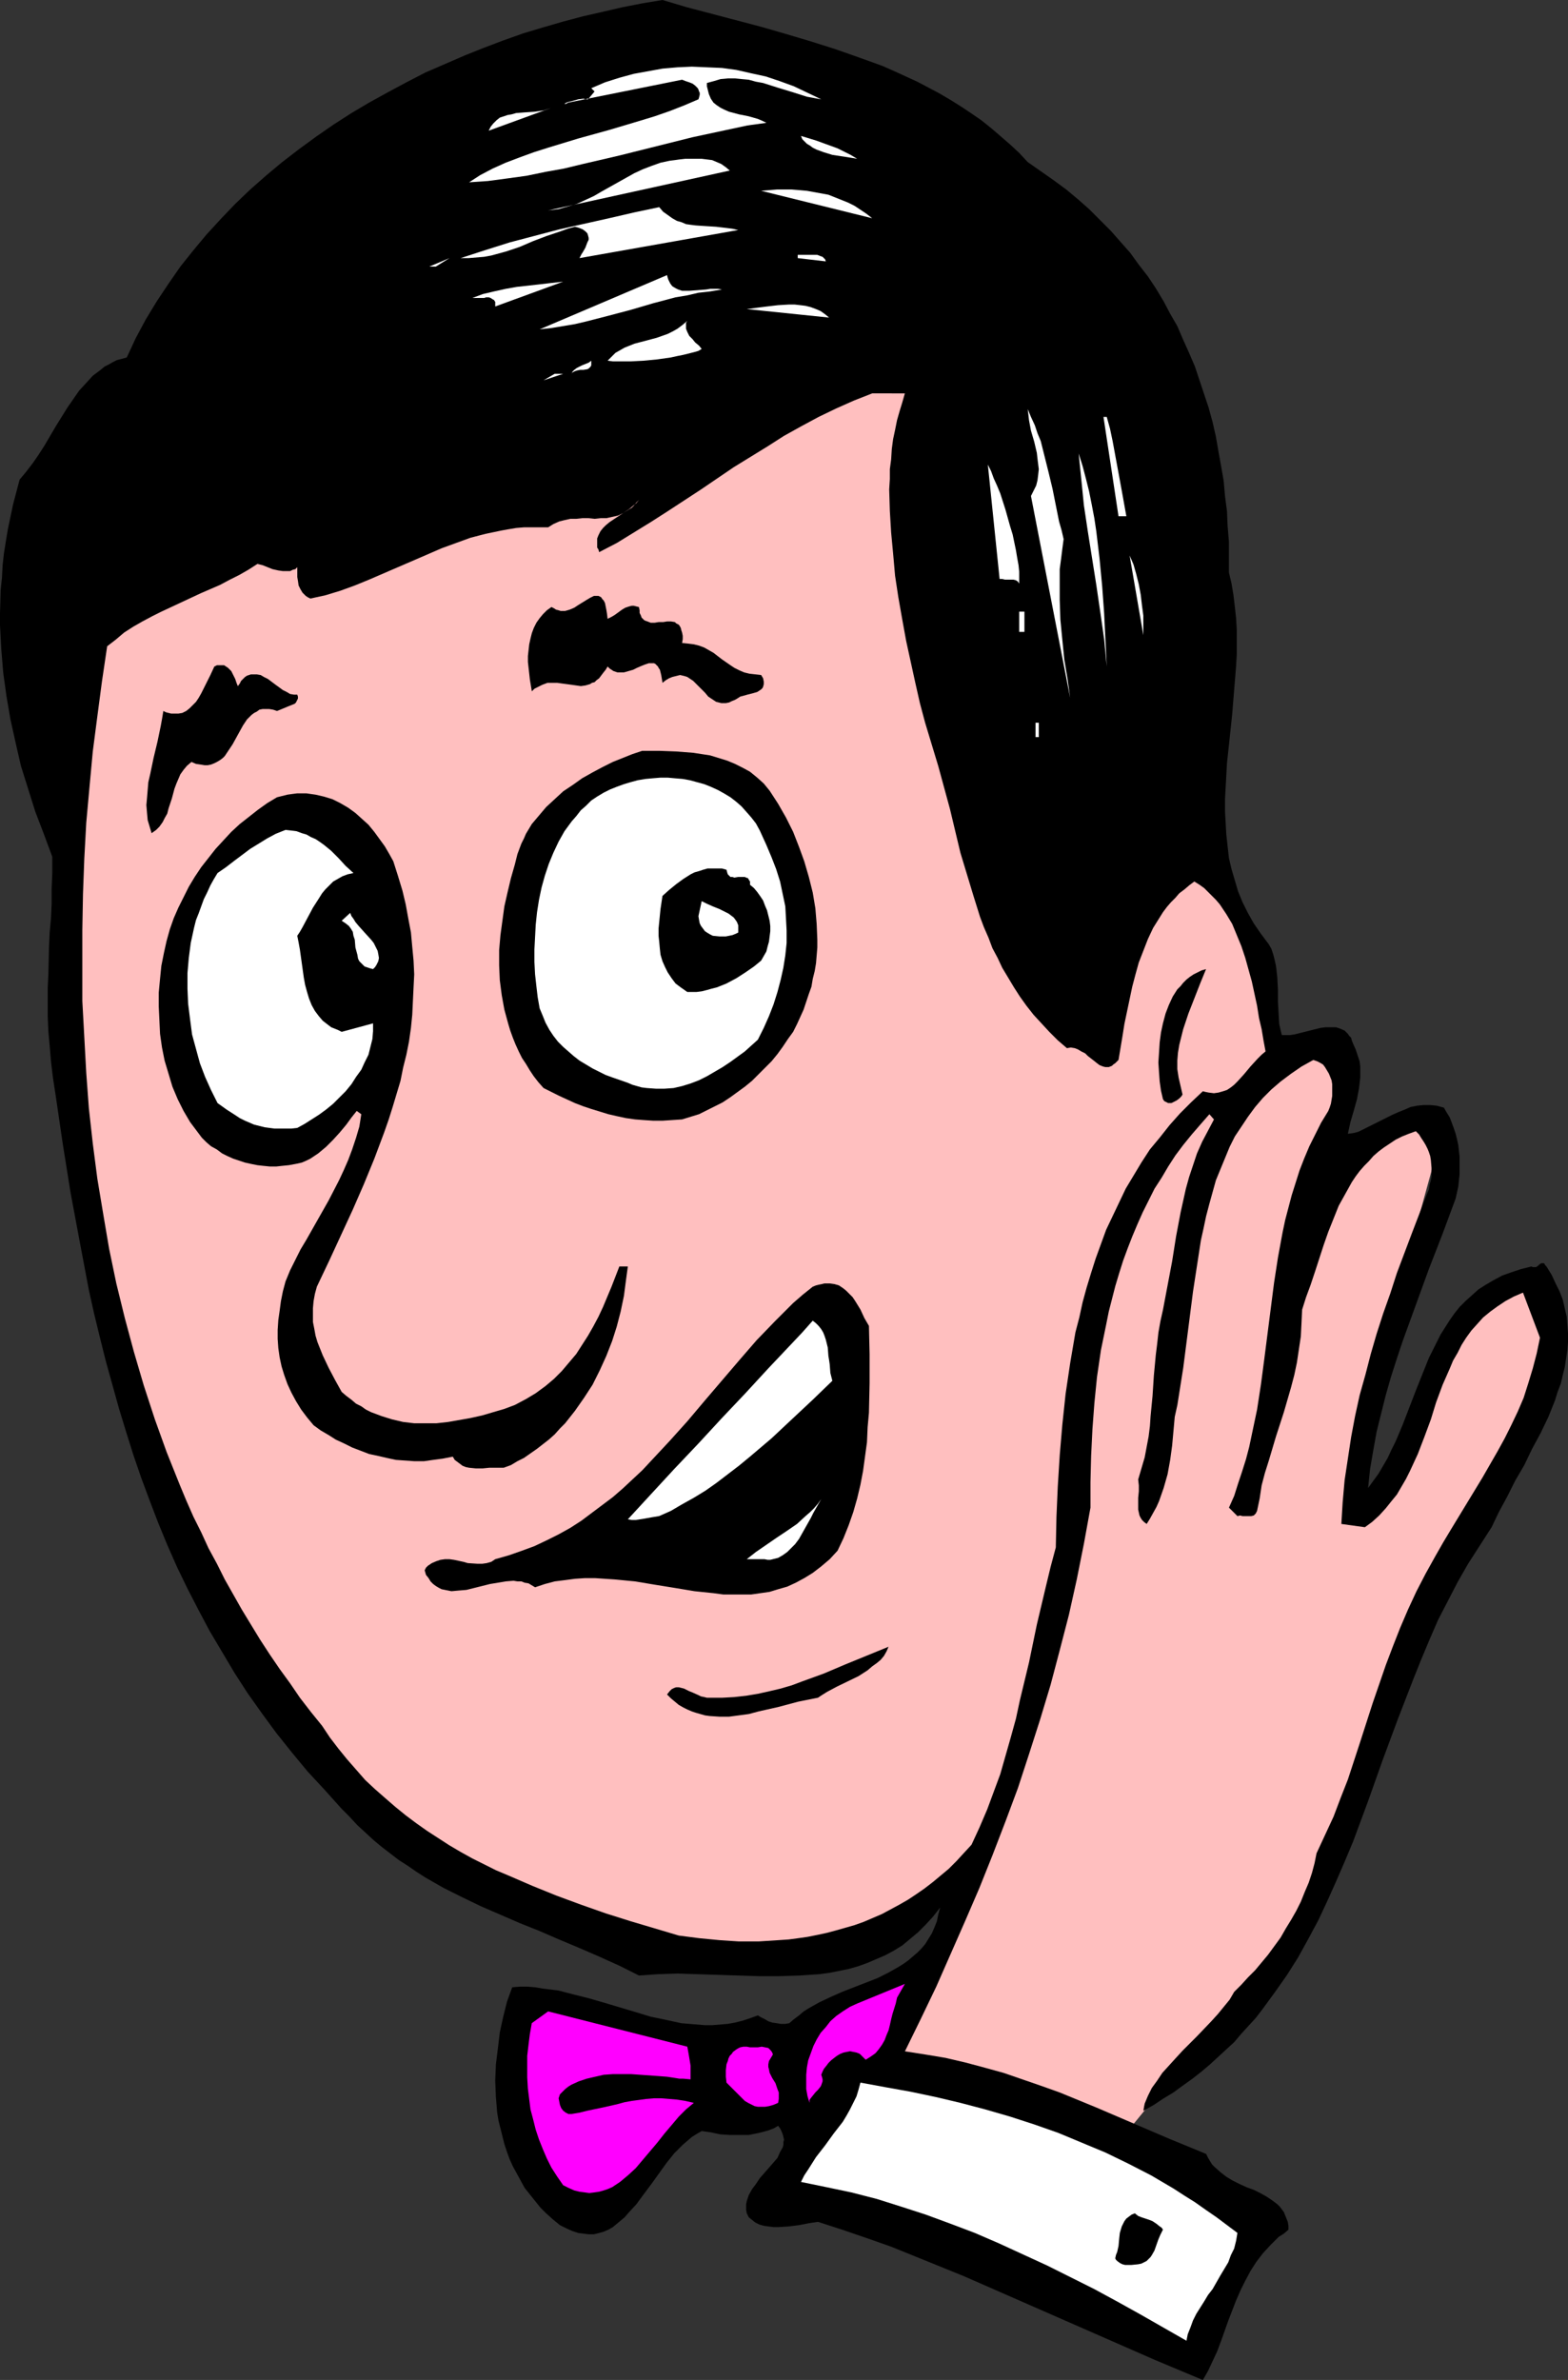 <?xml version="1.0" encoding="UTF-8" standalone="no"?>
<svg
   version="1.0"
   width="102.606mm"
   height="155.711mm"
   id="svg45"
   sodipodi:docname="Bow Tie 08.wmf"
   xmlns:inkscape="http://www.inkscape.org/namespaces/inkscape"
   xmlns:sodipodi="http://sodipodi.sourceforge.net/DTD/sodipodi-0.dtd"
   xmlns="http://www.w3.org/2000/svg"
   xmlns:svg="http://www.w3.org/2000/svg">
  <rect width="100%" height="100%" fill="#333333" stroke="none"/>
  <sodipodi:namedview
     id="namedview45"
     pagecolor="#ffffff"
     bordercolor="#000000"
     borderopacity="0.25"
     inkscape:showpageshadow="2"
     inkscape:pageopacity="0.0"
     inkscape:pagecheckerboard="0"
     inkscape:deskcolor="#d1d1d1"
     inkscape:document-units="mm" />
  <defs
     id="defs1">
    <pattern
       id="WMFhbasepattern"
       patternUnits="userSpaceOnUse"
       width="6"
       height="6"
       x="0"
       y="0" />
  </defs>
  <path
     style="fill:#ffbfbf;fill-opacity:1;fill-rule:evenodd;stroke:none"
     d="m 220.562,508.85 28.6,-66.091 19.067,-64.798 2.101,-39.428 9.533,-38.943 19.713,-25.855 23.268,-13.574 8.726,4.686 -4.686,23.269 16.32,-10.18 h 6.787 l 4.848,8.726 -16.32,59.304 -2.747,28.602 10.826,-10.18 6.14,-17.775 11.472,-19.714 13.088,-8.726 5.494,5.979 -6.948,28.602 -28.6,49.77 -27.146,74.17 -40.234,49.124 z"
     id="path1" />
  <path
     style="fill:#000000;fill-opacity:1;fill-rule:evenodd;stroke:none"
     d="m 254.172,40.075 3.232,2.262 3.232,2.262 3.07,2.262 2.909,2.424 2.747,2.424 2.747,2.747 2.585,2.585 2.424,2.747 2.424,2.747 2.101,2.909 2.262,2.909 1.939,2.909 1.939,3.232 1.616,3.07 1.777,3.07 1.454,3.393 1.454,3.232 1.454,3.393 1.131,3.393 1.131,3.393 1.131,3.393 0.97,3.555 0.808,3.555 0.646,3.717 0.646,3.555 0.646,3.717 0.323,3.717 0.485,3.717 0.162,3.717 0.323,3.878 v 3.717 3.878 l 0.646,2.747 0.485,2.909 0.323,2.747 0.323,2.909 0.162,2.909 v 3.07 2.909 l -0.162,2.909 -0.485,5.979 -0.485,5.979 -0.646,6.14 -0.646,5.979 -0.323,5.979 -0.162,2.909 v 2.909 l 0.162,2.909 0.162,2.909 0.323,2.909 0.323,2.909 0.646,2.747 0.808,2.747 0.808,2.747 1.131,2.747 1.293,2.585 1.454,2.585 1.777,2.585 1.939,2.585 0.646,1.131 0.485,1.454 0.323,1.293 0.323,1.454 0.162,1.293 0.162,1.454 0.162,3.07 v 2.909 l 0.162,2.909 0.162,2.747 0.323,1.454 0.323,1.293 h 0.97 0.97 l 1.131,-0.162 1.293,-0.323 2.585,-0.646 2.585,-0.646 1.293,-0.162 h 1.293 1.293 l 0.97,0.323 1.131,0.485 0.323,0.323 0.485,0.485 0.323,0.485 0.485,0.485 0.162,0.646 0.323,0.808 0.646,1.454 0.485,1.454 0.485,1.454 0.162,1.293 v 1.454 1.293 l -0.162,1.454 -0.162,1.293 -0.485,2.585 -0.808,2.909 -0.808,2.747 -0.646,2.909 1.293,-0.162 1.293,-0.323 1.293,-0.646 1.293,-0.646 2.909,-1.454 2.909,-1.454 1.454,-0.646 1.616,-0.646 1.454,-0.646 1.616,-0.323 1.616,-0.162 h 1.616 l 1.616,0.162 1.777,0.485 0.646,1.131 0.808,1.293 0.485,1.293 0.485,1.293 0.485,1.454 0.323,1.293 0.323,1.454 0.162,1.454 0.162,1.454 v 1.454 2.909 l -0.323,3.07 -0.323,1.454 -0.323,1.454 -3.232,8.726 -3.393,8.726 -3.232,8.888 -3.232,8.888 -1.454,4.363 -1.454,4.525 -1.293,4.525 -1.131,4.525 -1.131,4.525 -0.808,4.525 -0.808,4.686 -0.485,4.686 1.293,-1.778 1.293,-1.778 1.131,-1.939 1.131,-1.939 0.97,-2.101 0.97,-1.939 1.777,-4.201 1.616,-4.201 1.616,-4.201 1.616,-4.04 1.616,-4.04 1.939,-3.878 0.97,-1.939 1.131,-1.778 1.131,-1.778 1.131,-1.616 1.293,-1.616 1.454,-1.454 1.616,-1.454 1.616,-1.454 1.777,-1.131 1.939,-1.131 2.101,-1.131 2.262,-0.808 2.424,-0.808 2.585,-0.646 0.323,0.162 h 0.323 0.485 l 0.485,-0.323 0.162,-0.162 0.162,-0.162 0.485,-0.323 h 0.323 0.323 l 0.162,0.162 0.162,0.323 0.323,0.323 1.293,2.101 0.97,2.101 0.97,1.939 0.808,2.101 0.485,2.101 0.485,2.101 0.162,2.101 0.162,2.101 v 1.939 l -0.162,2.101 -0.323,2.101 -0.323,2.101 -0.485,1.939 -0.485,2.101 -0.808,2.101 -0.646,2.101 -1.616,4.04 -1.939,4.04 -2.101,3.878 -1.939,4.04 -2.262,3.878 -1.939,3.878 -2.101,3.878 -1.777,3.717 -2.909,4.525 -2.909,4.525 -2.585,4.525 -2.424,4.686 -2.424,4.686 -2.101,4.848 -2.101,5.009 -1.939,4.848 -3.878,10.019 -3.716,10.019 -3.555,10.019 -3.716,10.019 -2.101,5.009 -2.101,4.848 -2.101,4.686 -2.262,4.848 -2.424,4.525 -2.585,4.686 -2.747,4.363 -3.07,4.363 -3.07,4.201 -1.616,2.101 -1.777,1.939 -1.777,1.939 -1.777,2.101 -1.939,1.778 -2.101,1.939 -1.939,1.778 -2.101,1.778 -2.262,1.778 -2.262,1.616 -2.424,1.778 -2.424,1.454 -2.424,1.616 -2.585,1.454 0.162,-0.97 0.162,-0.808 0.808,-1.939 0.97,-1.939 1.293,-1.778 1.293,-1.939 1.616,-1.778 1.616,-1.778 1.777,-1.939 3.555,-3.555 3.555,-3.717 1.616,-1.778 1.454,-1.778 1.454,-1.778 1.131,-1.939 1.777,-1.778 1.616,-1.778 1.777,-1.778 1.616,-1.939 1.616,-1.939 3.07,-4.201 1.293,-2.262 1.293,-2.101 1.293,-2.262 1.131,-2.262 0.97,-2.424 0.97,-2.262 0.808,-2.424 0.646,-2.424 0.485,-2.424 2.101,-4.525 2.101,-4.525 1.777,-4.686 1.777,-4.525 3.07,-9.372 3.07,-9.534 3.232,-9.372 1.777,-4.686 1.777,-4.525 1.939,-4.525 2.101,-4.525 2.262,-4.363 2.424,-4.363 1.939,-3.393 1.939,-3.232 7.756,-12.766 3.716,-6.464 1.777,-3.232 1.616,-3.232 1.616,-3.393 1.454,-3.393 1.131,-3.555 1.131,-3.717 0.97,-3.717 0.808,-3.878 -4.201,-11.15 -2.262,0.97 -2.101,1.131 -1.939,1.293 -1.777,1.293 -1.777,1.454 -1.454,1.616 -1.454,1.616 -1.293,1.778 -1.131,1.778 -0.97,1.939 -1.131,1.939 -0.808,1.939 -1.777,4.04 -1.616,4.363 -1.293,4.201 -1.616,4.363 -1.616,4.201 -0.97,2.101 -0.97,2.101 -0.97,1.939 -1.131,1.939 -1.131,1.939 -1.454,1.778 -1.293,1.616 -1.616,1.778 -1.777,1.616 -1.777,1.293 -5.817,-0.808 0.323,-5.333 0.485,-5.494 0.808,-5.332 0.808,-5.333 0.97,-5.171 1.131,-5.171 1.454,-5.171 1.293,-5.009 1.454,-5.009 1.616,-5.009 1.777,-5.009 1.616,-5.009 3.716,-9.857 3.716,-9.695 0.485,-1.131 0.162,-1.131 0.323,-1.131 0.162,-0.97 v -1.131 -0.97 l -0.162,-1.939 -0.162,-0.97 -0.323,-0.97 -0.323,-0.808 -0.485,-0.97 -0.485,-0.808 -0.646,-0.97 -0.485,-0.808 -0.808,-0.808 -1.777,0.646 -1.616,0.646 -1.616,0.808 -1.454,0.97 -1.454,0.97 -1.293,0.97 -1.293,1.131 -1.131,1.293 -1.131,1.131 -1.131,1.293 -0.97,1.293 -0.97,1.454 -1.616,2.909 -1.616,2.909 -1.293,3.232 -1.293,3.232 -1.131,3.232 -2.101,6.464 -1.131,3.393 -1.131,3.07 -0.97,3.07 -0.162,3.393 -0.162,3.232 -0.485,3.232 -0.485,3.232 -0.646,3.07 -0.808,3.07 -1.777,6.14 -1.939,5.979 -1.777,5.979 -0.97,3.07 -0.808,3.07 -0.485,3.232 -0.646,3.07 -0.162,0.323 -0.162,0.323 -0.485,0.485 -0.646,0.162 h -0.646 -1.454 l -0.646,-0.162 -0.646,0.162 -2.101,-2.101 1.293,-2.909 0.97,-3.07 0.97,-2.909 0.97,-3.07 0.808,-3.07 0.646,-3.07 1.293,-6.14 0.97,-6.302 0.808,-6.14 1.616,-12.604 0.808,-6.302 0.97,-6.302 1.131,-6.14 0.646,-3.07 0.808,-3.07 0.808,-3.07 0.97,-3.07 0.97,-3.07 1.131,-2.909 1.293,-3.07 1.454,-2.909 1.454,-2.909 1.777,-2.909 0.323,-0.808 0.323,-0.97 0.162,-0.97 0.162,-0.97 v -0.97 -0.97 -0.97 l -0.162,-0.97 -0.646,-1.616 -0.485,-0.808 -0.485,-0.808 -0.485,-0.646 -0.808,-0.485 -0.646,-0.323 -0.97,-0.323 -2.909,1.616 -2.585,1.778 -2.585,1.939 -2.262,1.939 -2.101,2.101 -1.939,2.262 -1.777,2.424 -1.616,2.424 -1.616,2.424 -1.293,2.585 -1.131,2.747 -1.131,2.747 -1.131,2.747 -0.808,2.909 -0.808,2.909 -0.808,3.07 -0.646,3.07 -0.646,2.909 -0.97,6.302 -0.97,6.302 -0.808,6.302 -0.808,6.302 -0.808,6.302 -0.97,6.14 -0.485,3.07 -0.646,2.909 -0.323,3.555 -0.323,3.555 -0.485,3.555 -0.646,3.555 -0.97,3.393 -1.131,3.232 -0.646,1.454 -0.808,1.454 -0.808,1.454 -0.808,1.293 -0.646,-0.485 -0.485,-0.485 -0.323,-0.485 -0.323,-0.646 -0.323,-1.454 v -1.454 -1.454 l 0.162,-1.616 v -1.454 l -0.162,-1.454 0.808,-2.747 0.808,-2.747 0.485,-2.585 0.485,-2.585 0.323,-2.585 0.162,-2.424 0.485,-5.009 0.323,-5.009 0.485,-5.171 0.323,-2.585 0.323,-2.909 0.485,-2.747 0.646,-2.909 1.131,-5.979 1.131,-5.979 0.97,-6.14 1.131,-5.979 0.646,-2.909 0.646,-2.909 0.808,-2.909 0.97,-2.909 0.97,-2.909 1.293,-2.909 1.454,-2.747 1.454,-2.747 -1.131,-1.293 -2.262,2.585 -2.101,2.424 -2.101,2.585 -1.939,2.585 -1.777,2.747 -1.616,2.747 -1.777,2.747 -1.454,2.909 -1.454,2.909 -1.293,2.909 -1.293,3.07 -1.131,2.909 -1.131,3.07 -0.97,3.07 -0.97,3.232 -1.616,6.302 -0.646,3.232 -1.293,6.302 -0.97,6.625 -0.646,6.464 -0.485,6.464 -0.323,6.625 -0.162,6.464 v 6.302 l -1.616,8.888 -1.777,8.888 -1.939,8.726 -2.262,8.726 -2.262,8.564 -2.585,8.564 -2.747,8.564 -2.747,8.403 -3.07,8.241 -3.232,8.403 -3.232,8.08 -3.555,8.241 -3.555,8.08 -3.555,8.08 -3.878,8.08 -3.878,7.918 5.171,0.808 4.848,0.808 4.848,1.131 4.848,1.293 4.686,1.293 4.686,1.616 4.686,1.616 4.524,1.616 9.049,3.717 9.049,3.878 9.049,3.878 9.049,3.717 0.485,0.97 0.485,0.808 0.485,0.808 0.646,0.646 1.454,1.293 1.454,1.131 1.616,0.97 1.616,0.808 1.777,0.808 1.777,0.646 1.616,0.808 1.454,0.808 1.454,0.97 1.293,0.97 0.646,0.646 0.485,0.646 0.485,0.646 0.323,0.808 0.323,0.808 0.323,0.808 0.162,0.97 v 0.97 l -1.131,0.97 -1.293,0.808 -0.97,0.97 -0.97,0.97 -1.939,2.101 -1.616,2.101 -1.454,2.262 -1.293,2.424 -1.131,2.262 -1.131,2.585 -1.939,5.009 -1.777,5.009 -0.97,2.585 -1.131,2.424 -1.131,2.424 -1.293,2.262 -11.957,-5.009 -11.796,-5.171 -11.796,-5.171 -11.796,-5.171 -11.796,-5.171 -5.979,-2.424 -5.979,-2.424 -5.979,-2.424 -5.979,-2.101 -6.14,-2.101 -5.979,-1.939 -1.131,0.162 -1.131,0.162 -2.424,0.485 -2.585,0.323 -2.585,0.162 h -1.131 l -1.293,-0.162 -1.131,-0.162 -1.131,-0.323 -0.97,-0.485 -0.808,-0.646 -0.808,-0.646 -0.485,-0.97 -0.162,-0.808 v -0.808 -0.646 l 0.162,-0.808 0.485,-1.454 0.808,-1.454 0.97,-1.293 0.97,-1.454 2.262,-2.585 1.131,-1.293 0.97,-1.131 0.646,-1.454 0.646,-1.131 0.162,-0.646 v -0.646 l 0.162,-0.646 -0.162,-0.646 -0.162,-0.646 -0.323,-0.808 -0.323,-0.646 -0.485,-0.646 -1.131,0.646 -1.293,0.485 -1.131,0.323 -1.293,0.323 -2.424,0.485 h -2.262 -2.424 l -2.424,-0.162 -2.262,-0.485 -2.262,-0.323 -1.131,0.646 -1.293,0.808 -1.131,0.97 -1.131,0.97 -0.97,0.97 -1.131,1.131 -1.939,2.424 -3.716,5.171 -1.939,2.585 -1.777,2.424 -1.939,2.101 -0.97,1.131 -0.97,0.808 -0.97,0.808 -0.97,0.808 -1.131,0.646 -1.131,0.485 -1.131,0.323 -1.293,0.323 h -1.293 l -1.293,-0.162 -1.293,-0.162 -1.454,-0.485 -1.454,-0.646 -1.616,-0.808 -1.777,-1.454 -1.616,-1.454 -1.454,-1.454 -1.293,-1.616 -1.293,-1.616 -1.293,-1.616 -0.97,-1.778 -0.97,-1.778 -0.97,-1.778 -0.808,-1.778 -0.646,-1.778 -0.646,-1.939 -0.485,-1.939 -0.485,-1.939 -0.485,-1.939 -0.323,-1.939 -0.162,-1.939 -0.162,-1.939 -0.162,-4.04 0.162,-4.04 0.485,-3.878 0.485,-4.04 0.808,-3.717 0.97,-3.878 1.293,-3.555 1.939,-0.162 h 1.777 l 1.939,0.162 1.939,0.323 3.878,0.485 3.716,0.97 3.878,0.97 3.878,1.131 7.594,2.262 3.716,1.131 3.878,0.808 3.716,0.808 1.939,0.162 1.939,0.162 1.939,0.162 h 1.777 l 1.939,-0.162 1.939,-0.162 1.777,-0.323 1.939,-0.485 1.939,-0.646 1.777,-0.646 0.808,0.485 0.97,0.485 0.808,0.485 0.97,0.323 1.131,0.162 0.97,0.162 h 1.131 l 0.97,-0.162 1.131,-0.97 1.293,-0.97 1.131,-0.97 1.293,-0.808 2.585,-1.454 2.747,-1.293 2.909,-1.293 2.909,-1.131 5.817,-2.262 2.585,-1.293 2.585,-1.454 1.293,-0.808 1.131,-0.808 1.131,-0.97 1.131,-0.97 0.97,-0.97 0.97,-1.131 0.808,-1.293 0.808,-1.293 0.646,-1.454 0.646,-1.616 0.323,-1.616 0.485,-1.778 -1.777,2.262 -1.777,1.939 -1.939,1.939 -1.939,1.616 -1.939,1.616 -2.101,1.293 -2.101,1.131 -2.262,0.97 -2.262,0.97 -2.262,0.808 -2.262,0.646 -2.424,0.485 -2.424,0.485 -2.424,0.323 -2.424,0.162 -2.424,0.162 -5.009,0.162 h -5.171 l -10.018,-0.323 -5.171,-0.162 -4.848,-0.162 -4.848,0.162 -2.262,0.162 -2.424,0.162 -4.848,-2.424 -5.009,-2.262 -4.848,-2.101 -5.009,-2.101 -4.848,-2.101 -4.848,-1.939 -4.848,-2.101 -4.848,-2.101 -4.686,-2.262 -4.524,-2.262 -4.524,-2.585 -2.262,-1.454 -2.101,-1.454 -2.262,-1.454 -2.101,-1.616 -2.101,-1.616 -1.939,-1.616 -2.101,-1.939 -1.939,-1.778 -1.939,-2.101 -1.939,-1.939 -4.201,-4.686 -4.201,-4.525 -3.878,-4.686 -3.878,-4.848 -3.555,-4.848 -3.555,-5.009 -3.232,-5.009 -3.07,-5.171 -3.07,-5.171 -2.747,-5.171 -2.747,-5.332 -2.585,-5.333 -2.424,-5.494 -2.262,-5.494 -2.101,-5.494 -2.101,-5.656 -1.939,-5.656 -1.777,-5.656 -1.777,-5.817 -1.616,-5.817 -1.616,-5.817 -1.454,-5.817 -1.454,-5.979 -1.293,-5.817 -1.131,-5.979 -1.131,-5.979 -2.262,-12.119 -1.939,-12.119 -1.777,-12.119 -0.646,-4.201 -0.485,-4.04 -0.323,-3.878 -0.323,-3.555 -0.162,-3.717 v -3.393 -3.555 l 0.162,-3.393 0.162,-6.787 0.162,-3.555 0.323,-3.555 0.162,-3.555 v -3.717 l 0.162,-3.878 v -4.04 L 10.826,206.19 8.726,200.696 6.948,195.04 5.171,189.385 3.878,183.729 2.585,177.912 1.616,172.256 0.808,166.439 0.323,160.622 0,154.643 v -2.909 l 0.162,-5.817 0.323,-3.07 0.162,-3.07 0.323,-2.909 0.485,-3.07 0.485,-2.909 0.646,-3.07 0.646,-3.07 0.808,-3.07 0.808,-3.07 1.616,-1.939 1.616,-2.101 1.454,-2.101 1.454,-2.262 2.747,-4.686 2.909,-4.686 1.454,-2.101 1.454,-2.101 1.777,-1.939 1.616,-1.778 1.939,-1.454 0.97,-0.808 0.97,-0.485 1.131,-0.646 0.97,-0.485 1.293,-0.323 1.131,-0.323 2.262,-4.848 2.424,-4.525 2.747,-4.525 2.909,-4.363 2.909,-4.201 3.232,-4.04 3.232,-3.878 3.555,-3.878 3.555,-3.717 3.716,-3.555 4.04,-3.555 3.878,-3.232 4.201,-3.232 4.201,-3.07 4.201,-2.909 4.524,-2.909 4.363,-2.585 4.686,-2.585 4.524,-2.424 4.686,-2.424 4.848,-2.101 4.848,-2.101 4.848,-1.939 4.686,-1.778 5.009,-1.778 4.848,-1.454 5.009,-1.454 4.848,-1.293 5.009,-1.131 4.848,-1.131 5.009,-0.97 L 163.846,0 l 5.979,1.778 6.14,1.616 6.14,1.616 6.14,1.616 6.14,1.778 5.979,1.778 6.14,1.939 5.979,2.101 5.817,2.101 2.909,1.293 5.655,2.585 2.747,1.454 2.747,1.454 2.747,1.616 2.585,1.616 2.424,1.616 2.585,1.778 2.424,1.939 2.262,1.939 2.424,2.101 2.262,2.101 z"
     id="path2" />
  <path
     style="fill:#ffffff;fill-opacity:1;fill-rule:evenodd;stroke:none"
     d="m 203.111,24.562 -1.777,-0.323 -1.777,-0.323 -3.555,-1.131 -3.716,-1.131 -3.555,-1.131 -1.777,-0.323 -1.777,-0.485 -1.777,-0.162 -1.616,-0.162 h -1.777 l -1.777,0.162 -1.616,0.485 -1.777,0.485 v 0.808 l 0.162,0.646 0.162,0.646 0.162,0.646 0.485,1.131 0.646,0.97 0.808,0.646 0.97,0.646 0.97,0.485 1.131,0.485 2.424,0.646 2.424,0.485 2.262,0.646 1.131,0.485 0.97,0.485 -4.686,0.646 -4.524,0.97 -4.524,0.97 -4.524,0.97 -9.049,2.262 -9.049,2.262 -9.049,2.101 -4.686,1.131 -4.524,0.808 -4.686,0.97 -4.686,0.646 -4.848,0.646 -4.686,0.323 2.747,-1.778 3.07,-1.616 3.232,-1.454 3.393,-1.293 3.555,-1.293 3.555,-1.131 3.716,-1.131 3.716,-1.131 7.594,-2.101 7.594,-2.262 3.716,-1.131 3.716,-1.293 3.716,-1.454 3.393,-1.454 0.162,-0.485 0.162,-0.646 v -0.485 l -0.162,-0.323 -0.162,-0.485 -0.162,-0.323 -0.646,-0.646 -0.646,-0.485 -0.808,-0.323 -0.97,-0.323 -0.808,-0.323 -28.116,5.656 -0.646,0.323 h -0.323 -0.162 0.162 l 0.162,-0.162 0.323,-0.162 0.485,-0.162 1.293,-0.323 1.131,-0.323 1.293,-0.162 0.646,0.162 h 0.485 l 1.616,-1.939 -0.808,-0.808 3.393,-1.454 3.555,-1.131 3.555,-0.97 3.555,-0.646 3.555,-0.646 3.716,-0.323 3.555,-0.162 3.716,0.162 3.716,0.162 3.555,0.485 3.555,0.808 3.716,0.808 3.393,1.131 3.555,1.293 3.393,1.616 z"
     id="path3" />
  <path
     style="fill:#ffffff;fill-opacity:1;fill-rule:evenodd;stroke:none"
     d="m 120.865,32.318 0.485,-0.97 0.646,-0.808 0.808,-0.808 0.808,-0.646 0.97,-0.323 0.97,-0.323 0.97,-0.162 1.131,-0.323 2.101,-0.162 2.424,-0.162 2.262,-0.323 0.97,-0.323 0.97,-0.323 z"
     id="path4" />
  <path
     style="fill:#ffffff;fill-opacity:1;fill-rule:evenodd;stroke:none"
     d="m 211.998,39.267 -1.939,-0.323 -2.101,-0.323 -2.101,-0.323 -2.101,-0.646 -1.777,-0.646 -0.97,-0.485 -0.646,-0.485 -0.808,-0.485 -0.646,-0.646 -0.485,-0.485 -0.323,-0.808 3.716,1.131 3.555,1.293 1.777,0.646 1.616,0.808 1.616,0.808 z"
     id="path5" />
  <path
     style="fill:#ffffff;fill-opacity:1;fill-rule:evenodd;stroke:none"
     d="m 180.489,42.175 -44.92,9.857 1.293,-0.162 1.293,-0.162 2.262,-0.646 2.262,-0.646 2.101,-0.97 2.101,-0.97 1.939,-1.131 4.04,-2.262 4.04,-2.262 2.101,-0.97 2.101,-0.808 2.262,-0.808 2.262,-0.485 1.293,-0.162 1.131,-0.162 1.454,-0.162 h 1.293 1.454 1.293 l 1.293,0.162 1.293,0.162 1.131,0.485 1.131,0.485 1.131,0.808 z"
     id="path6" />
  <path
     style="fill:#ffffff;fill-opacity:1;fill-rule:evenodd;stroke:none"
     d="m 215.715,53.971 -27.469,-6.787 3.878,-0.323 H 195.84 l 1.939,0.162 1.777,0.162 1.777,0.323 1.777,0.323 1.777,0.323 1.616,0.646 1.616,0.646 1.616,0.646 1.616,0.808 1.454,0.97 1.454,0.97 z"
     id="path7" />
  <path
     style="fill:#ffffff;fill-opacity:1;fill-rule:evenodd;stroke:none"
     d="m 182.59,56.88 -39.265,6.948 0.162,-0.323 0.162,-0.323 0.162,-0.323 0.323,-0.485 0.646,-1.131 0.485,-1.293 0.323,-0.646 v -0.485 l -0.162,-0.646 -0.162,-0.485 -0.485,-0.485 -0.646,-0.485 -0.808,-0.323 -0.485,-0.162 -0.646,-0.162 -1.777,0.485 -1.777,0.646 -3.393,1.131 -3.393,1.293 -3.393,1.454 -3.393,1.131 -1.777,0.485 -1.777,0.485 -1.777,0.323 -1.939,0.162 -1.939,0.162 h -1.939 l 5.979,-1.939 6.14,-1.939 6.14,-1.616 6.14,-1.616 12.28,-2.747 6.302,-1.454 6.14,-1.293 0.97,1.131 1.131,0.808 1.131,0.808 1.131,0.646 1.131,0.323 1.131,0.485 1.131,0.162 1.293,0.162 2.424,0.162 2.585,0.162 2.747,0.323 1.293,0.162 z"
     id="path8" />
  <path
     style="fill:#ffffff;fill-opacity:1;fill-rule:evenodd;stroke:none"
     d="m 204.242,64.636 -6.948,-0.808 v -0.808 h 0.97 0.97 0.97 1.131 0.808 l 0.808,0.323 0.485,0.162 0.323,0.323 0.323,0.323 z"
     id="path9" />
  <path
     style="fill:#ffffff;fill-opacity:1;fill-rule:evenodd;stroke:none"
     d="m 106.161,65.929 5.009,-2.101 -3.393,2.101 z"
     id="path10" />
  <path
     style="fill:#ffffff;fill-opacity:1;fill-rule:evenodd;stroke:none"
     d="m 178.55,71.585 -2.909,0.485 -2.909,0.323 -2.747,0.646 -2.909,0.485 -5.494,1.454 -5.494,1.616 -5.494,1.454 -5.655,1.454 -2.747,0.646 -2.909,0.485 -2.909,0.485 -2.909,0.323 31.509,-13.412 0.162,0.646 0.162,0.485 0.485,0.97 0.485,0.646 0.808,0.485 0.646,0.323 0.97,0.323 h 0.808 0.97 l 2.101,-0.162 2.101,-0.162 0.97,-0.162 h 0.97 0.97 z"
     id="path11" />
  <path
     style="fill:#ffffff;fill-opacity:1;fill-rule:evenodd;stroke:none"
     d="M 122.481,75.786 V 75.14 74.655 l -0.323,-0.485 -0.323,-0.162 -0.485,-0.323 -0.485,-0.162 h -0.646 l -0.485,0.162 h -2.909 l 1.293,-0.485 1.293,-0.485 2.747,-0.646 2.909,-0.646 2.747,-0.485 2.909,-0.323 2.909,-0.323 2.747,-0.323 2.909,-0.323 z"
     id="path12" />
  <path
     style="fill:#ffffff;fill-opacity:1;fill-rule:evenodd;stroke:none"
     d="m 205.05,78.533 -20.36,-2.101 2.424,-0.323 2.585,-0.323 2.747,-0.323 2.747,-0.162 h 1.293 l 1.454,0.162 1.293,0.162 1.293,0.323 1.293,0.485 1.131,0.485 1.131,0.808 z"
     id="path13" />
  <path
     style="fill:#ffffff;fill-opacity:1;fill-rule:evenodd;stroke:none"
     d="m 169.987,79.341 -0.323,0.485 v 0.485 0.485 0.485 l 0.323,0.808 0.485,0.97 0.808,0.808 0.646,0.808 0.97,0.808 0.646,0.808 -0.808,0.485 -1.131,0.323 -1.293,0.323 -1.293,0.323 -1.616,0.323 -1.454,0.323 -3.393,0.485 -3.393,0.323 -3.232,0.162 h -1.616 -1.454 -1.293 l -1.293,-0.162 0.97,-0.97 0.97,-0.97 1.131,-0.646 1.131,-0.646 2.424,-0.97 5.494,-1.454 2.747,-0.97 1.293,-0.646 1.131,-0.646 1.293,-0.97 z"
     id="path14" />
  <path
     style="fill:#ffffff;fill-opacity:1;fill-rule:evenodd;stroke:none"
     d="m 146.234,89.198 v 0.646 0.485 l -0.162,0.323 -0.323,0.323 -0.162,0.162 -0.323,0.162 -0.97,0.162 h -0.808 l -0.808,0.162 -0.485,0.162 -0.323,0.162 -0.323,0.162 -0.162,0.323 0.162,-0.485 0.485,-0.485 0.646,-0.485 0.646,-0.323 0.646,-0.323 0.808,-0.323 0.808,-0.323 z"
     id="path15" />
  <path
     style="fill:#ffffff;fill-opacity:1;fill-rule:evenodd;stroke:none"
     d="m 134.438,94.046 2.747,-1.616 h 2.101 z"
     id="path16" />
  <path
     style="fill:#ffbfbf;fill-opacity:1;fill-rule:evenodd;stroke:none"
     d="m 223.794,97.278 -0.646,2.262 -0.646,2.101 -0.646,2.262 -0.485,2.424 -0.485,2.262 -0.323,2.424 -0.162,2.585 -0.323,2.424 v 2.424 l -0.162,2.585 0.162,5.332 0.323,5.333 0.485,5.171 0.485,5.494 0.808,5.333 0.97,5.494 0.97,5.333 1.131,5.171 1.131,5.171 1.131,5.009 1.293,4.848 1.616,5.332 1.616,5.333 1.454,5.333 1.454,5.332 2.585,10.827 1.616,5.333 1.616,5.332 1.616,5.171 0.97,2.585 1.131,2.585 0.97,2.585 1.293,2.424 1.131,2.424 1.454,2.424 1.454,2.424 1.454,2.262 1.616,2.262 1.777,2.262 1.939,2.101 1.939,2.101 2.101,2.101 2.262,1.939 0.97,-0.162 0.97,0.162 0.808,0.323 0.808,0.485 0.97,0.485 0.646,0.646 1.454,1.131 0.808,0.646 0.646,0.485 0.808,0.323 0.646,0.162 h 0.808 l 0.808,-0.323 0.323,-0.323 0.485,-0.323 0.323,-0.323 0.485,-0.485 0.485,-2.909 0.485,-2.909 0.485,-3.07 0.646,-3.07 0.646,-3.07 0.646,-3.07 0.808,-3.07 0.808,-2.909 1.131,-2.909 1.131,-2.909 1.293,-2.747 1.616,-2.585 0.808,-1.293 0.97,-1.293 0.97,-1.131 1.131,-1.131 0.97,-1.131 1.293,-0.97 1.131,-0.97 1.293,-0.97 1.293,0.808 1.131,0.808 0.97,0.97 0.97,0.97 0.97,0.97 0.97,1.131 1.616,2.424 1.454,2.424 1.131,2.747 1.131,2.747 0.97,2.909 0.808,2.909 0.808,2.909 1.293,5.979 0.485,3.07 0.646,2.747 0.485,2.909 0.485,2.585 -0.97,0.808 -0.97,0.97 -1.777,1.939 -1.616,1.939 -1.616,1.778 -0.808,0.808 -0.808,0.646 -0.97,0.646 -0.97,0.323 -1.131,0.323 -1.131,0.162 -1.293,-0.162 -0.808,-0.162 -0.646,-0.162 -2.909,2.747 -2.747,2.747 -2.585,2.909 -2.424,3.07 -2.424,2.909 -2.101,3.232 -1.939,3.232 -1.939,3.232 -1.616,3.393 -1.616,3.393 -1.616,3.393 -1.293,3.555 -1.293,3.555 -1.131,3.555 -1.131,3.717 -0.97,3.555 -0.808,3.717 -0.97,3.717 -1.293,7.595 -1.131,7.595 -0.808,7.595 -0.646,7.595 -0.485,7.756 -0.323,7.433 -0.162,7.595 -1.293,4.848 -1.131,4.686 -2.262,9.534 -1.939,9.372 -2.262,9.372 -0.97,4.525 -1.293,4.686 -1.293,4.525 -1.293,4.525 -1.616,4.363 -1.616,4.363 -1.939,4.525 -1.939,4.201 -1.939,2.101 -1.777,1.939 -1.939,1.939 -1.939,1.616 -1.939,1.616 -2.101,1.616 -2.101,1.454 -1.939,1.293 -2.262,1.293 -2.101,1.131 -2.101,1.131 -2.262,0.97 -2.262,0.97 -2.262,0.808 -2.262,0.646 -2.262,0.646 -2.424,0.646 -2.262,0.485 -2.424,0.485 -2.262,0.323 -2.424,0.323 -2.424,0.162 -5.009,0.323 h -4.848 l -4.848,-0.323 -5.009,-0.485 -5.009,-0.646 -5.979,-1.778 -5.979,-1.778 -6.14,-1.939 -5.979,-2.101 -6.14,-2.262 -5.979,-2.424 -5.979,-2.585 -3.07,-1.293 -2.909,-1.454 -2.909,-1.454 -2.909,-1.616 -2.747,-1.616 -2.747,-1.778 -2.747,-1.778 -2.747,-1.939 -2.585,-1.939 -2.585,-2.101 -2.424,-2.101 -2.585,-2.262 -2.424,-2.262 -2.262,-2.585 -2.262,-2.585 -2.101,-2.585 -2.101,-2.747 -1.939,-2.909 -2.747,-3.393 -2.747,-3.555 -2.424,-3.555 -2.585,-3.555 -2.424,-3.555 -2.424,-3.717 -2.262,-3.717 -2.262,-3.717 -4.201,-7.433 -1.939,-3.878 -2.101,-3.878 -1.777,-3.878 -1.939,-3.878 -1.777,-4.04 -1.616,-3.878 -1.616,-4.04 -1.616,-4.04 -1.454,-4.04 -1.454,-4.04 -2.747,-8.403 -2.424,-8.241 -2.262,-8.403 -2.101,-8.564 -1.777,-8.564 -1.454,-8.564 -1.454,-8.726 -1.131,-8.726 -0.97,-8.726 -0.646,-8.726 -0.485,-8.888 -0.485,-8.888 v -8.726 -8.888 l 0.162,-8.888 0.323,-8.726 0.485,-8.888 0.808,-8.888 0.808,-8.726 1.131,-8.726 1.131,-8.564 1.293,-8.726 2.101,-1.616 2.101,-1.778 2.262,-1.454 2.262,-1.293 2.424,-1.293 2.262,-1.131 4.848,-2.262 4.848,-2.262 4.848,-2.101 2.424,-1.293 2.262,-1.131 2.262,-1.293 2.262,-1.454 1.293,0.323 2.424,0.97 1.454,0.323 1.131,0.162 h 1.293 0.485 l 0.646,-0.323 0.646,-0.162 0.485,-0.485 v 2.424 l 0.162,0.97 0.162,1.131 0.485,0.97 0.485,0.808 0.485,0.485 0.323,0.323 0.485,0.323 0.646,0.323 3.716,-0.808 3.716,-1.131 3.555,-1.293 3.555,-1.454 7.11,-3.07 7.11,-3.07 3.716,-1.616 3.555,-1.293 3.555,-1.293 3.716,-0.97 3.878,-0.808 1.777,-0.323 1.939,-0.323 1.939,-0.162 h 1.939 2.101 1.939 l 1.293,-0.808 1.454,-0.646 1.293,-0.323 1.454,-0.323 h 1.454 l 1.454,-0.162 h 1.616 l 1.454,0.162 1.454,-0.162 h 1.454 l 1.454,-0.323 1.454,-0.323 1.293,-0.646 1.293,-0.808 0.808,-0.485 0.485,-0.485 0.646,-0.808 0.646,-0.646 -0.646,0.808 -0.808,0.646 -0.97,0.808 -0.97,0.646 -1.939,1.293 -1.939,1.293 -0.97,0.808 -0.646,0.646 -0.646,0.808 -0.485,0.97 -0.323,0.808 v 1.131 0.485 0.646 l 0.323,0.485 0.162,0.646 4.363,-2.262 4.201,-2.585 4.201,-2.585 4.04,-2.585 8.402,-5.494 8.079,-5.494 4.201,-2.585 4.201,-2.585 4.04,-2.585 4.363,-2.424 4.201,-2.262 4.363,-2.101 4.363,-1.939 4.524,-1.778 z"
     id="path17" />
  <path
     style="fill:#ffffff;fill-opacity:1;fill-rule:evenodd;stroke:none"
     d="m 263.059,133.313 -0.323,2.424 -0.323,2.585 -0.323,2.424 v 2.424 5.171 l 0.162,4.848 0.485,5.009 0.485,4.848 0.808,4.848 0.646,4.686 -9.695,-49.932 0.646,-1.293 0.646,-1.293 0.323,-1.293 0.162,-1.293 0.162,-1.454 -0.162,-1.293 -0.162,-1.293 -0.162,-1.454 -0.646,-2.747 -0.808,-2.747 -0.485,-2.585 -0.162,-1.454 -0.162,-1.293 0.808,1.939 0.97,2.101 0.646,1.939 0.808,1.939 0.97,3.878 0.97,3.878 0.97,4.04 0.808,4.04 0.808,4.04 0.646,2.262 z"
     id="path18" />
  <path
     style="fill:#ffffff;fill-opacity:1;fill-rule:evenodd;stroke:none"
     d="m 273.724,103.095 0.808,2.909 0.646,3.07 1.131,6.14 1.131,6.14 1.131,6.302 h -1.939 l -3.716,-24.562 z"
     id="path19" />
  <path
     style="fill:#ffffff;fill-opacity:1;fill-rule:evenodd;stroke:none"
     d="m 273.724,164.823 -0.646,-6.787 -0.97,-6.787 -0.97,-6.625 -2.101,-13.25 -0.97,-6.464 -0.646,-6.464 -0.646,-6.302 0.97,3.07 0.808,3.07 0.808,3.232 0.646,3.232 0.646,3.393 0.485,3.232 0.808,6.787 0.646,6.787 0.485,6.625 0.162,3.393 0.162,3.232 z"
     id="path20" />
  <path
     style="fill:#ffffff;fill-opacity:1;fill-rule:evenodd;stroke:none"
     d="m 252.071,144.301 -0.323,-0.485 -0.485,-0.323 -0.646,-0.162 h -0.646 -1.454 l -0.646,-0.162 h -0.646 l -2.909,-28.278 0.808,1.616 0.646,1.778 0.808,1.778 0.808,1.939 1.293,4.04 1.131,4.04 0.646,2.101 0.808,3.878 0.323,1.939 0.323,1.778 0.162,1.616 v 1.616 z"
     id="path21" />
  <path
     style="fill:#ffffff;fill-opacity:1;fill-rule:evenodd;stroke:none"
     d="m 282.772,157.067 -3.393,-19.714 0.485,1.131 0.485,1.131 0.646,2.262 0.646,2.585 0.485,2.585 0.323,2.747 0.323,2.424 v 2.585 1.131 z"
     id="path22" />
  <path
     style="fill:#000000;fill-opacity:1;fill-rule:evenodd;stroke:none"
     d="m 150.273,153.027 0.97,-0.485 0.808,-0.485 1.777,-1.293 0.808,-0.485 0.97,-0.323 0.646,-0.162 h 0.485 l 0.646,0.162 0.646,0.162 0.162,0.808 v 0.646 l 0.323,0.646 0.162,0.485 0.323,0.323 0.323,0.323 0.323,0.162 0.485,0.162 0.808,0.323 h 0.97 l 0.97,-0.162 h 1.131 l 0.97,-0.162 h 0.97 l 0.97,0.162 0.323,0.323 0.323,0.162 0.323,0.162 0.323,0.485 0.162,0.323 0.162,0.646 0.162,0.485 0.162,0.808 v 0.808 l -0.162,0.97 1.616,0.162 1.293,0.162 1.293,0.323 1.293,0.485 1.131,0.646 1.131,0.646 2.101,1.616 2.101,1.454 0.97,0.646 1.293,0.646 1.131,0.485 1.293,0.323 1.454,0.162 1.454,0.162 0.485,0.808 0.162,0.808 v 0.646 l -0.162,0.646 -0.162,0.323 -0.323,0.323 -0.485,0.323 -0.485,0.323 -1.131,0.323 -1.293,0.323 -1.131,0.323 -0.646,0.162 -0.485,0.323 -0.808,0.485 -0.808,0.323 -0.646,0.323 -0.808,0.162 h -0.646 -0.485 l -0.646,-0.162 -0.646,-0.162 -0.97,-0.646 -0.97,-0.646 -0.808,-0.97 -1.939,-1.939 -0.97,-0.97 -0.97,-0.646 -0.485,-0.323 -0.485,-0.162 -0.646,-0.162 -0.646,-0.162 -0.646,0.162 -0.646,0.162 -0.646,0.162 -0.808,0.323 -0.808,0.485 -0.808,0.646 -0.162,-0.97 -0.162,-0.97 -0.162,-0.646 -0.162,-0.646 -0.323,-0.485 -0.162,-0.323 -0.323,-0.323 -0.323,-0.323 -0.323,-0.162 h -0.485 -0.808 l -0.97,0.323 -0.808,0.323 -1.131,0.485 -0.97,0.485 -1.131,0.323 -1.131,0.323 h -0.97 -0.646 l -0.485,-0.162 -0.485,-0.162 -0.485,-0.323 -0.485,-0.323 -0.485,-0.485 -0.485,0.808 -0.646,0.808 -0.485,0.646 -0.485,0.646 -0.646,0.485 -0.485,0.485 -0.646,0.162 -0.485,0.323 -1.131,0.323 -1.131,0.162 -1.131,-0.162 -1.131,-0.162 -2.424,-0.323 -1.131,-0.162 h -1.293 -1.131 l -1.293,0.485 -0.646,0.323 -0.646,0.323 -0.646,0.323 -0.646,0.646 -0.485,-2.909 -0.323,-2.909 -0.162,-1.454 v -1.454 l 0.162,-1.454 0.162,-1.454 0.323,-1.454 0.323,-1.293 0.485,-1.293 0.646,-1.293 0.808,-1.131 0.808,-0.97 0.97,-0.97 1.131,-0.808 0.646,0.323 0.485,0.323 0.646,0.162 0.485,0.162 h 0.485 0.646 l 1.131,-0.323 1.131,-0.485 0.97,-0.646 2.101,-1.293 0.808,-0.485 0.97,-0.485 h 0.323 0.485 0.323 l 0.323,0.162 0.323,0.162 0.323,0.485 0.323,0.323 0.323,0.646 0.162,0.808 0.162,0.808 0.162,0.97 z"
     id="path23" />
  <path
     style="fill:#ffffff;fill-opacity:1;fill-rule:evenodd;stroke:none"
     d="m 252.071,151.249 h 1.293 v 5.009 h -1.293 z"
     id="path24" />
  <path
     style="fill:#ffffff;fill-opacity:1;fill-rule:evenodd;stroke:none"
     d="m 252.071,157.875 1.293,6.948 z"
     id="path25" />
  <path
     style="fill:#000000;fill-opacity:1;fill-rule:evenodd;stroke:none"
     d="m 58.817,169.671 0.485,-0.646 0.323,-0.646 0.485,-0.485 0.485,-0.485 0.485,-0.323 0.97,-0.323 h 0.485 0.97 l 0.97,0.162 0.808,0.485 0.97,0.485 1.939,1.454 1.777,1.293 0.97,0.485 0.808,0.485 0.97,0.162 h 0.808 l 0.162,0.485 v 0.485 l -0.162,0.323 -0.162,0.323 -0.162,0.323 -0.323,0.323 -0.808,0.323 -0.808,0.323 -1.939,0.808 -0.808,0.323 -0.97,-0.323 -0.97,-0.162 h -0.808 -0.808 l -0.808,0.162 -0.646,0.485 -0.646,0.323 -0.646,0.485 -0.485,0.485 -0.646,0.646 -0.97,1.454 -0.808,1.454 -1.777,3.232 -0.97,1.454 -0.97,1.454 -0.485,0.485 -0.646,0.485 -0.808,0.485 -0.646,0.323 -0.808,0.323 -0.808,0.162 h -0.808 l -0.97,-0.162 -1.131,-0.162 -1.131,-0.485 -1.131,0.97 -0.808,0.97 -0.808,1.131 -0.485,1.131 -0.485,1.131 -0.485,1.293 -0.646,2.424 -0.808,2.424 -0.323,1.293 -0.646,1.131 -0.485,0.97 -0.808,1.131 -0.808,0.808 -1.131,0.808 -0.485,-1.616 -0.485,-1.616 -0.162,-1.778 -0.162,-1.939 0.162,-1.778 0.162,-1.939 0.162,-1.939 0.485,-2.101 0.808,-3.878 0.97,-4.04 0.808,-3.878 0.323,-1.778 0.323,-1.939 0.646,0.323 0.646,0.162 0.646,0.162 h 0.485 1.293 l 0.97,-0.162 0.97,-0.485 0.808,-0.646 0.808,-0.808 0.808,-0.808 0.646,-0.97 0.646,-1.131 1.131,-2.262 1.131,-2.262 0.97,-2.101 0.646,-0.323 h 0.646 0.646 0.485 l 0.485,0.323 0.485,0.323 0.808,0.808 0.485,0.97 0.485,0.97 0.323,0.97 z"
     id="path26" />
  <path
     style="fill:#ffffff;fill-opacity:1;fill-rule:evenodd;stroke:none"
     d="m 254.172,167.732 0.808,8.888 z"
     id="path27" />
  <path
     style="fill:#ffffff;fill-opacity:1;fill-rule:evenodd;stroke:none"
     d="m 256.111,178.72 h 0.808 v 3.555 h -0.808 z"
     id="path28" />
  <path
     style="fill:#000000;fill-opacity:1;fill-rule:evenodd;stroke:none"
     d="m 190.346,195.525 2.101,3.232 1.939,3.393 1.777,3.555 1.454,3.717 1.293,3.555 1.131,3.878 0.97,3.878 0.646,3.878 0.323,3.878 0.162,3.878 v 1.939 l -0.162,1.939 -0.162,1.939 -0.323,1.939 -0.485,1.939 -0.323,1.939 -0.646,1.778 -0.646,1.939 -0.646,1.939 -0.808,1.778 -0.808,1.778 -0.97,1.939 -1.293,1.778 -1.293,1.939 -1.293,1.778 -1.454,1.778 -1.616,1.616 -1.616,1.616 -1.616,1.616 -1.777,1.454 -1.777,1.293 -1.777,1.293 -1.939,1.293 -1.939,0.97 -1.939,0.97 -1.939,0.97 -2.101,0.646 -2.101,0.646 -2.424,0.162 -2.424,0.162 h -2.262 l -2.424,-0.162 -2.101,-0.162 -2.262,-0.323 -2.262,-0.485 -2.101,-0.485 -2.101,-0.646 -2.101,-0.646 -1.939,-0.646 -2.101,-0.808 -3.878,-1.778 -3.878,-1.939 -1.293,-1.454 -1.131,-1.454 -0.97,-1.454 -0.97,-1.616 -0.97,-1.454 -0.808,-1.616 -0.808,-1.778 -0.646,-1.616 -0.646,-1.778 -0.485,-1.616 -0.485,-1.778 -0.485,-1.778 -0.646,-3.555 -0.485,-3.717 -0.162,-3.717 v -3.717 l 0.323,-3.717 0.485,-3.555 0.485,-3.555 0.808,-3.555 0.808,-3.393 0.97,-3.393 0.323,-1.293 0.323,-1.293 0.485,-1.293 0.485,-1.293 0.646,-1.293 0.485,-1.131 1.454,-2.424 1.777,-2.101 1.777,-2.101 2.101,-1.939 2.101,-1.939 2.424,-1.616 2.262,-1.616 2.585,-1.454 2.424,-1.293 2.585,-1.293 2.424,-0.97 2.424,-0.97 2.424,-0.808 h 4.201 l 4.201,0.162 4.201,0.323 2.101,0.323 2.101,0.323 2.101,0.646 2.101,0.646 1.939,0.808 1.939,0.97 1.777,0.97 1.777,1.454 1.616,1.454 z"
     id="path29" />
  <path
     style="fill:#ffffff;fill-opacity:1;fill-rule:evenodd;stroke:none"
     d="m 189.538,208.937 1.293,3.07 1.131,2.909 0.97,3.07 0.646,3.07 0.646,3.07 0.162,2.909 0.162,3.07 v 3.07 l -0.323,3.07 -0.485,3.07 -0.646,2.909 -0.808,3.07 -0.97,3.07 -1.131,2.909 -1.293,2.909 -1.454,2.909 -3.232,2.909 -3.555,2.585 -1.939,1.293 -1.939,1.131 -1.939,1.131 -1.939,0.97 -2.101,0.808 -2.101,0.646 -2.101,0.485 -2.262,0.162 h -2.101 l -2.262,-0.162 -1.293,-0.162 -1.131,-0.323 -1.131,-0.323 -1.131,-0.485 -3.716,-1.293 -1.777,-0.646 -1.616,-0.808 -1.616,-0.808 -1.616,-0.97 -1.616,-0.97 -1.454,-1.131 -1.293,-1.131 -1.293,-1.131 -1.293,-1.293 -1.131,-1.454 -0.97,-1.454 -0.97,-1.778 -0.646,-1.616 -0.808,-1.939 -0.485,-2.747 -0.323,-2.747 -0.323,-2.909 -0.162,-3.07 v -3.07 l 0.162,-3.07 0.162,-3.07 0.323,-3.07 0.485,-3.07 0.646,-3.07 0.808,-2.909 0.97,-2.909 1.131,-2.747 1.293,-2.747 1.454,-2.585 1.777,-2.424 1.131,-1.293 1.131,-1.454 1.293,-1.131 1.293,-1.293 1.454,-0.97 1.616,-0.97 1.616,-0.808 1.616,-0.646 1.777,-0.646 1.616,-0.485 1.777,-0.485 1.939,-0.323 1.777,-0.162 1.939,-0.162 h 1.777 l 1.777,0.162 1.939,0.162 1.777,0.323 1.777,0.485 1.777,0.485 1.616,0.646 1.777,0.808 1.454,0.808 1.616,0.97 1.454,1.131 1.293,1.131 1.293,1.454 1.131,1.293 1.131,1.454 0.97,1.778 0.808,1.778 z"
     id="path30" />
  <path
     style="fill:#000000;fill-opacity:1;fill-rule:evenodd;stroke:none"
     d="m 97.274,212.977 1.131,3.555 1.131,3.717 0.808,3.393 0.646,3.555 0.646,3.393 0.323,3.555 0.323,3.393 0.162,3.393 -0.162,3.232 -0.162,3.393 -0.162,3.393 -0.323,3.232 -0.485,3.393 -0.646,3.232 -0.808,3.232 -0.646,3.232 -0.97,3.232 -0.97,3.232 -0.97,3.07 -1.131,3.232 -2.424,6.464 -2.585,6.302 -2.747,6.302 -2.909,6.302 -2.909,6.302 -3.07,6.464 -0.485,1.778 -0.323,1.778 -0.162,1.778 v 1.778 1.616 l 0.323,1.616 0.323,1.778 0.485,1.616 0.646,1.616 0.646,1.616 1.454,3.07 1.616,3.07 1.616,2.909 1.131,0.97 1.293,0.97 1.131,0.97 1.293,0.646 1.131,0.808 1.293,0.646 1.293,0.485 1.293,0.485 2.585,0.808 2.747,0.646 2.747,0.323 h 2.747 2.747 l 2.909,-0.323 2.747,-0.485 2.747,-0.485 2.909,-0.646 2.747,-0.808 2.747,-0.808 2.585,-0.97 2.747,-1.454 2.424,-1.454 2.424,-1.778 2.101,-1.778 1.939,-1.939 1.777,-2.101 1.777,-2.101 1.454,-2.262 1.454,-2.262 1.293,-2.262 1.293,-2.424 1.131,-2.424 2.101,-5.009 1.939,-5.009 h 2.101 l -0.485,3.555 -0.485,3.717 -0.808,3.878 -0.97,3.717 -1.131,3.555 -1.454,3.717 -1.616,3.555 -1.777,3.555 -2.101,3.232 -2.262,3.232 -2.424,3.07 -1.293,1.293 -1.293,1.454 -1.454,1.293 -1.454,1.131 -1.454,1.131 -1.616,1.131 -1.616,1.131 -1.616,0.808 -1.616,0.97 -1.777,0.646 h -1.777 -1.777 l -1.616,0.162 h -1.777 l -1.616,-0.162 -0.808,-0.162 -0.808,-0.323 -0.646,-0.485 -0.646,-0.485 -0.646,-0.485 -0.485,-0.808 -2.424,0.485 -2.424,0.323 -2.262,0.323 h -2.424 l -2.262,-0.162 -2.262,-0.162 -2.262,-0.485 -2.101,-0.485 -2.262,-0.485 -2.101,-0.808 -2.101,-0.808 -1.939,-0.97 -2.101,-0.97 -1.777,-1.131 -1.939,-1.131 -1.777,-1.293 -1.616,-1.939 -1.454,-1.939 -1.293,-2.101 -1.131,-2.101 -0.97,-2.101 -0.808,-2.262 -0.646,-2.101 -0.485,-2.262 -0.323,-2.262 -0.162,-2.262 v -2.262 l 0.162,-2.424 0.323,-2.262 0.323,-2.424 0.485,-2.424 0.646,-2.424 1.131,-2.747 1.293,-2.585 1.293,-2.585 1.454,-2.424 5.494,-9.695 2.585,-5.009 1.131,-2.424 1.131,-2.585 0.97,-2.585 0.97,-2.909 0.808,-2.747 0.485,-3.07 -1.131,-0.808 -0.646,0.808 -0.646,0.808 -1.293,1.778 -1.616,1.939 -1.616,1.778 -1.777,1.778 -1.939,1.616 -0.97,0.646 -0.97,0.646 -0.97,0.485 -1.131,0.485 -1.454,0.323 -1.777,0.323 -1.616,0.162 -1.454,0.162 h -1.616 l -1.616,-0.162 -1.454,-0.162 -1.616,-0.323 -1.454,-0.323 -1.454,-0.485 -1.454,-0.485 -1.454,-0.646 -1.293,-0.646 -1.293,-0.97 -1.454,-0.808 -1.131,-0.97 -1.131,-1.131 -0.97,-1.293 -0.97,-1.293 -0.97,-1.293 -1.616,-2.747 -1.454,-2.909 -1.293,-3.07 -0.97,-3.232 -0.97,-3.232 -0.646,-3.232 -0.485,-3.393 -0.162,-3.393 -0.162,-3.393 v -3.393 l 0.323,-3.393 0.323,-3.232 0.646,-3.232 0.646,-2.909 0.808,-2.909 0.97,-2.747 1.131,-2.585 1.293,-2.585 1.293,-2.585 1.454,-2.424 1.616,-2.424 1.777,-2.262 1.777,-2.262 1.939,-2.101 1.939,-2.101 2.101,-1.939 2.262,-1.778 2.262,-1.778 2.262,-1.616 2.424,-1.454 1.293,-0.323 1.293,-0.323 1.131,-0.162 1.293,-0.162 h 1.131 1.131 l 1.131,0.162 1.131,0.162 2.101,0.485 2.101,0.646 1.939,0.97 1.939,1.131 1.777,1.293 1.616,1.454 1.616,1.454 1.454,1.778 1.293,1.778 1.293,1.778 1.131,1.939 z"
     id="path31" />
  <path
     style="fill:#ffffff;fill-opacity:1;fill-rule:evenodd;stroke:none"
     d="m 87.417,215.886 -1.454,0.323 -1.293,0.485 -1.131,0.646 -1.131,0.646 -0.97,0.97 -0.97,0.97 -0.808,0.97 -0.808,1.293 -1.454,2.262 -1.293,2.424 -1.293,2.424 -0.646,1.131 -0.646,0.97 0.323,1.616 0.323,1.778 0.97,6.948 0.323,1.778 0.485,1.778 0.485,1.616 0.646,1.616 0.808,1.454 0.97,1.293 0.97,1.131 1.454,1.131 0.646,0.485 0.808,0.323 0.808,0.323 0.97,0.485 7.756,-2.101 v 1.939 l -0.162,1.939 -0.485,1.939 -0.485,1.939 -0.97,1.939 -0.808,1.778 -1.293,1.778 -1.131,1.778 -1.454,1.778 -1.454,1.454 -1.616,1.616 -1.777,1.454 -1.777,1.293 -1.777,1.131 -1.777,1.131 -1.777,0.97 -1.454,0.162 h -1.454 -1.293 -1.454 l -1.293,-0.162 -1.131,-0.162 -1.293,-0.323 -1.293,-0.323 -1.131,-0.485 -1.131,-0.485 -1.293,-0.646 -0.97,-0.646 -2.262,-1.454 -2.262,-1.616 -1.616,-3.232 -1.454,-3.232 -1.293,-3.393 -0.97,-3.555 -0.97,-3.555 -0.485,-3.717 -0.485,-3.878 -0.162,-3.717 v -3.878 l 0.323,-3.717 0.485,-3.717 0.808,-3.717 0.485,-1.939 0.646,-1.616 0.646,-1.778 0.646,-1.778 0.808,-1.616 0.808,-1.778 0.808,-1.454 0.97,-1.616 2.101,-1.454 2.101,-1.616 3.878,-2.909 2.101,-1.293 2.101,-1.293 2.101,-1.131 2.424,-0.97 1.454,0.162 1.293,0.162 1.293,0.485 1.131,0.323 1.131,0.646 1.131,0.485 0.97,0.646 1.131,0.808 1.777,1.454 1.777,1.778 1.777,1.939 z"
     id="path32" />
  <path
     style="fill:#000000;fill-opacity:1;fill-rule:evenodd;stroke:none"
     d="m 179.682,215.078 0.162,0.646 0.162,0.485 0.323,0.323 0.323,0.323 h 0.485 l 0.485,0.162 0.97,-0.162 h 1.131 0.485 l 0.323,0.162 0.485,0.162 0.162,0.323 0.323,0.485 v 0.808 l 0.97,0.808 0.808,0.97 0.808,1.131 0.646,0.97 0.485,1.293 0.485,1.131 0.323,1.293 0.323,1.293 0.162,1.293 v 1.293 l -0.162,1.293 -0.162,1.293 -0.323,1.131 -0.323,1.293 -0.646,1.131 -0.646,1.131 -1.777,1.454 -2.101,1.454 -2.262,1.454 -2.424,1.293 -2.424,0.97 -1.293,0.323 -1.131,0.323 -1.293,0.323 -1.293,0.162 h -1.131 -1.131 l -1.616,-1.131 -1.293,-0.97 -0.97,-1.293 -0.97,-1.454 -0.646,-1.293 -0.646,-1.454 -0.485,-1.616 -0.162,-1.454 -0.162,-1.778 -0.162,-1.454 v -1.778 l 0.162,-1.616 0.323,-3.232 0.485,-3.232 1.616,-1.454 1.777,-1.454 1.777,-1.293 1.777,-1.131 0.97,-0.485 1.131,-0.323 0.97,-0.323 1.131,-0.323 h 1.131 1.131 1.293 z"
     id="path33" />
  <path
     style="fill:#ffffff;fill-opacity:1;fill-rule:evenodd;stroke:none"
     d="m 182.59,230.591 -0.646,0.323 -0.808,0.323 -0.808,0.162 -0.808,0.162 h -0.808 -0.808 l -1.616,-0.162 -0.646,-0.323 -0.808,-0.485 -0.485,-0.323 -0.485,-0.646 -0.485,-0.646 -0.323,-0.646 -0.162,-0.808 -0.162,-0.97 0.808,-3.717 0.646,0.323 0.646,0.323 1.454,0.646 1.616,0.646 1.616,0.808 0.646,0.323 0.646,0.485 0.646,0.485 0.485,0.646 0.323,0.485 0.323,0.808 v 0.808 z"
     id="path34" />
  <path
     style="fill:#ffffff;fill-opacity:1;fill-rule:evenodd;stroke:none"
     d="m 92.265,239.64 -0.646,-0.162 -0.485,-0.162 -0.485,-0.162 -0.485,-0.162 -0.646,-0.646 -0.646,-0.646 -0.323,-0.646 -0.162,-0.97 -0.485,-1.778 -0.162,-1.939 -0.323,-0.97 -0.162,-0.97 -0.485,-0.808 -0.485,-0.646 -0.808,-0.646 -0.97,-0.646 2.101,-1.939 0.323,0.808 0.485,0.646 0.485,0.808 0.808,0.97 1.454,1.616 1.616,1.778 0.646,0.808 0.485,0.97 0.485,0.97 0.162,0.808 0.162,0.97 -0.162,0.808 -0.485,0.97 -0.323,0.485 z"
     id="path35" />
  <path
     style="fill:#000000;fill-opacity:1;fill-rule:evenodd;stroke:none"
     d="m 298.284,239.64 -1.454,3.555 -1.454,3.717 -1.454,3.717 -0.646,1.939 -0.646,1.939 -0.485,1.939 -0.485,1.939 -0.323,1.939 -0.162,1.939 v 2.101 l 0.323,2.101 0.485,2.101 0.485,2.101 -0.323,0.485 -0.485,0.485 -0.646,0.485 -0.646,0.323 -0.646,0.323 h -0.808 l -0.323,-0.162 -0.323,-0.162 -0.323,-0.162 -0.323,-0.485 -0.485,-2.101 -0.323,-2.262 -0.162,-2.262 -0.162,-2.424 0.162,-2.424 0.162,-2.585 0.323,-2.424 0.485,-2.262 0.646,-2.424 0.808,-2.101 0.97,-2.101 1.131,-1.778 0.808,-0.808 0.646,-0.808 0.808,-0.808 0.808,-0.646 0.97,-0.646 0.97,-0.485 0.97,-0.485 z"
     id="path36" />
  <path
     style="fill:#000000;fill-opacity:1;fill-rule:evenodd;stroke:none"
     d="m 214.907,327.868 0.162,6.948 v 7.272 l -0.162,7.272 -0.323,3.555 -0.162,3.717 -0.485,3.555 -0.485,3.555 -0.646,3.393 -0.808,3.393 -0.97,3.393 -1.131,3.232 -1.293,3.232 -1.454,3.07 -1.939,2.101 -2.101,1.778 -2.101,1.616 -2.101,1.293 -2.101,1.131 -2.101,0.97 -2.262,0.646 -2.101,0.646 -2.262,0.323 -2.262,0.323 h -2.262 -2.424 -2.262 l -2.424,-0.323 -4.686,-0.485 -4.848,-0.808 -5.009,-0.808 -4.848,-0.808 -5.009,-0.485 -2.424,-0.162 -2.424,-0.162 h -2.585 l -2.424,0.162 -2.424,0.323 -2.585,0.323 -2.424,0.646 -2.424,0.808 -0.808,-0.485 -0.808,-0.485 -0.97,-0.162 -0.808,-0.323 h -0.97 l -0.97,-0.162 -1.939,0.162 -1.939,0.323 -1.939,0.323 -1.939,0.485 -1.939,0.485 -1.939,0.485 -1.939,0.162 -1.777,0.162 -0.808,-0.162 -0.808,-0.162 -0.808,-0.162 -0.646,-0.323 -0.808,-0.485 -0.646,-0.485 -0.646,-0.646 -0.485,-0.808 -0.646,-0.808 -0.323,-1.131 0.323,-0.646 0.485,-0.485 0.485,-0.323 0.485,-0.323 1.131,-0.485 0.97,-0.323 1.131,-0.162 h 1.131 l 1.131,0.162 2.262,0.485 1.131,0.323 2.424,0.162 h 1.131 l 1.131,-0.162 1.131,-0.323 0.97,-0.646 3.393,-0.97 3.232,-1.131 3.07,-1.131 3.07,-1.454 2.909,-1.454 2.909,-1.616 2.747,-1.778 2.585,-1.939 2.585,-1.939 2.585,-1.939 2.424,-2.101 2.424,-2.262 2.424,-2.262 2.262,-2.424 4.524,-4.848 4.363,-4.848 4.363,-5.171 8.564,-10.019 4.201,-4.848 4.524,-4.686 2.262,-2.262 2.262,-2.262 2.424,-2.101 2.424,-1.939 0.808,-0.323 0.646,-0.162 0.808,-0.162 0.646,-0.162 h 1.293 l 1.131,0.162 1.131,0.323 0.97,0.646 0.808,0.646 0.808,0.808 0.808,0.808 0.646,0.97 1.293,2.101 0.97,2.101 z"
     id="path37" />
  <path
     style="fill:#ffffff;fill-opacity:1;fill-rule:evenodd;stroke:none"
     d="m 205.858,341.442 -4.848,4.686 -5.009,4.686 -5.171,4.848 -5.332,4.525 -2.747,2.262 -2.747,2.101 -2.747,2.101 -2.747,1.939 -2.909,1.778 -2.909,1.616 -2.747,1.616 -2.909,1.293 -1.939,0.323 -1.777,0.323 -2.101,0.323 h -0.97 l -0.97,-0.162 5.655,-6.14 5.817,-6.302 5.979,-6.302 5.817,-6.302 5.817,-6.14 5.655,-6.14 5.655,-5.979 2.747,-2.909 2.585,-2.909 0.808,0.646 0.646,0.646 0.646,0.808 0.485,0.808 0.323,0.808 0.323,0.97 0.485,1.939 0.162,2.101 0.162,0.97 0.162,1.131 0.162,2.101 z"
     id="path38" />
  <path
     style="fill:#ffffff;fill-opacity:1;fill-rule:evenodd;stroke:none"
     d="m 188.246,385.556 h -3.555 l 2.262,-1.778 2.585,-1.778 2.585,-1.778 2.424,-1.616 2.585,-1.778 2.101,-1.939 1.131,-0.97 0.97,-0.97 0.97,-1.131 0.808,-1.131 -0.646,1.131 -0.646,1.131 -0.646,1.131 -0.646,1.293 -1.454,2.585 -1.454,2.585 -0.97,1.293 -0.97,0.97 -0.97,0.97 -1.131,0.808 -1.131,0.646 -1.293,0.323 -0.646,0.162 h -0.646 l -0.808,-0.162 z"
     id="path39" />
  <path
     style="fill:#000000;fill-opacity:1;fill-rule:evenodd;stroke:none"
     d="m 219.754,407.21 -0.485,1.131 -0.646,1.131 -0.808,0.97 -0.97,0.808 -1.131,0.808 -1.131,0.97 -2.262,1.454 -5.332,2.585 -2.424,1.293 -1.293,0.808 -0.97,0.646 -2.424,0.485 -2.424,0.485 -4.848,1.293 -5.009,1.131 -2.424,0.646 -2.424,0.323 -2.424,0.323 h -2.424 l -2.424,-0.162 -1.131,-0.162 -1.131,-0.323 -1.131,-0.323 -0.97,-0.323 -1.131,-0.485 -0.97,-0.485 -1.131,-0.646 -0.97,-0.808 -0.97,-0.808 -0.97,-0.97 0.646,-0.808 0.485,-0.485 0.646,-0.323 0.485,-0.162 h 0.646 l 0.646,0.162 0.646,0.162 0.646,0.323 0.646,0.323 0.808,0.323 1.454,0.646 0.646,0.323 0.808,0.162 0.646,0.162 h 0.808 3.07 l 2.909,-0.162 2.909,-0.323 2.909,-0.485 2.909,-0.646 2.747,-0.646 2.747,-0.808 2.585,-0.97 5.332,-1.939 5.332,-2.262 z"
     id="path40" />
  <path
     style="fill:#ff00ff;fill-opacity:1;fill-rule:evenodd;stroke:none"
     d="m 214.099,509.335 -0.808,-0.808 -0.646,-0.646 -0.808,-0.323 -0.808,-0.162 -0.808,-0.162 -0.808,0.162 -0.808,0.162 -0.808,0.323 -0.808,0.485 -0.646,0.485 -0.808,0.646 -0.646,0.646 -0.485,0.646 -0.646,0.808 -0.323,0.646 -0.323,0.808 0.162,0.485 0.162,0.646 v 0.485 l -0.162,0.485 -0.162,0.485 -0.162,0.323 -0.646,0.808 -0.646,0.646 -0.646,0.808 -0.646,0.808 -0.162,0.323 v 0.646 l -0.485,-1.616 -0.323,-1.778 v -1.778 -1.778 l 0.162,-1.778 0.323,-1.778 0.646,-1.778 0.646,-1.778 0.808,-1.616 0.97,-1.616 1.293,-1.454 1.131,-1.454 1.454,-1.293 1.616,-1.131 1.777,-1.131 1.777,-0.808 11.796,-4.848 -0.646,1.131 -0.646,1.131 -0.646,1.131 -0.323,1.454 -0.808,2.585 -0.323,1.293 -0.323,1.454 -0.323,1.293 -0.485,1.131 -0.485,1.293 -0.646,1.131 -0.808,1.131 -0.808,0.97 -1.131,0.808 z"
     id="path41" />
  <path
     style="fill:#ff00ff;fill-opacity:1;fill-rule:evenodd;stroke:none"
     d="m 169.987,506.103 0.323,1.778 0.323,1.939 0.162,0.97 v 1.131 1.131 1.131 l -1.777,-0.162 h -0.97 l -0.97,-0.162 -2.101,-0.323 -2.101,-0.162 -4.524,-0.323 -2.262,-0.162 h -2.262 -2.262 l -2.262,0.162 -2.101,0.485 -2.101,0.485 -1.939,0.646 -1.777,0.808 -0.808,0.485 -0.808,0.646 -0.646,0.646 -0.646,0.646 -0.323,0.97 0.162,0.808 0.162,0.808 0.323,0.808 0.485,0.646 0.646,0.485 0.646,0.323 h 0.808 l 1.939,-0.323 1.939,-0.485 3.878,-0.808 3.555,-0.808 1.777,-0.485 1.777,-0.323 3.555,-0.485 1.939,-0.162 h 1.777 l 1.939,0.162 1.939,0.162 2.101,0.323 2.101,0.485 -0.97,0.808 -0.97,0.808 -1.777,1.778 -1.777,2.101 -1.777,2.101 -1.777,2.262 -1.777,2.101 -1.777,2.101 -1.777,2.101 -1.939,1.778 -0.97,0.808 -0.97,0.808 -0.97,0.646 -0.97,0.646 -1.131,0.485 -0.97,0.323 -1.131,0.323 -1.131,0.162 -1.293,0.162 -1.131,-0.162 -1.293,-0.162 -1.293,-0.323 -1.454,-0.646 -1.293,-0.646 -1.454,-2.101 -1.454,-2.262 -1.131,-2.262 -0.97,-2.262 -0.97,-2.424 -0.808,-2.424 -0.646,-2.585 -0.646,-2.424 -0.323,-2.585 -0.323,-2.585 -0.162,-2.747 v -2.585 -2.747 l 0.323,-2.747 0.323,-2.585 0.485,-2.747 4.04,-2.909 z"
     id="path42" />
  <path
     style="fill:#ff00ff;fill-opacity:1;fill-rule:evenodd;stroke:none"
     d="m 191.154,508.042 -0.485,0.808 -0.485,0.808 -0.162,0.808 v 0.646 l 0.162,0.646 0.162,0.808 0.646,1.293 0.808,1.293 0.485,1.454 0.323,0.808 v 0.808 0.808 l -0.162,0.97 -1.131,0.485 -1.131,0.323 -0.97,0.162 h -0.97 -0.808 l -0.808,-0.162 -0.97,-0.485 -0.646,-0.323 -0.808,-0.485 -0.646,-0.646 -1.293,-1.293 -1.293,-1.293 -0.646,-0.646 -0.646,-0.646 -0.162,-1.454 v -1.616 l 0.162,-1.454 0.323,-0.808 0.162,-0.646 0.323,-0.646 0.485,-0.485 0.323,-0.485 0.646,-0.485 0.485,-0.323 0.646,-0.323 0.808,-0.162 h 0.808 l 0.808,0.162 h 1.454 0.485 l 0.97,-0.162 0.808,0.162 0.808,0.162 0.323,0.323 0.323,0.323 0.323,0.485 z"
     id="path43" />
  <path
     style="fill:#ffffff;fill-opacity:1;fill-rule:evenodd;stroke:none"
     d="m 306.04,552.157 -0.323,1.939 -0.485,1.939 -0.808,1.616 -0.646,1.778 -0.97,1.616 -0.97,1.616 -1.939,3.393 -1.131,1.454 -0.97,1.616 -1.939,3.07 -0.808,1.616 -0.646,1.778 -0.646,1.616 -0.323,1.616 -11.311,-6.464 -5.817,-3.232 -5.655,-3.07 -5.817,-2.909 -5.817,-2.909 -5.979,-2.747 -5.979,-2.747 -5.979,-2.585 -5.979,-2.262 -6.14,-2.262 -5.979,-1.939 -6.14,-1.939 -6.302,-1.616 -6.14,-1.293 -6.302,-1.293 0.808,-1.616 0.97,-1.454 1.939,-3.07 2.262,-2.909 2.101,-2.909 2.262,-2.909 0.97,-1.616 0.808,-1.454 0.808,-1.616 0.808,-1.616 0.485,-1.616 0.485,-1.778 6.14,1.131 6.302,1.131 6.14,1.293 6.14,1.454 6.14,1.616 6.14,1.778 5.979,1.939 5.979,2.101 5.817,2.424 5.817,2.424 5.655,2.747 5.655,2.909 5.494,3.232 2.747,1.778 2.585,1.616 2.747,1.939 2.585,1.778 2.585,1.939 z"
     id="path44" />
  <path
     style="fill:#000000;fill-opacity:1;fill-rule:evenodd;stroke:none"
     d="m 287.62,551.349 -0.646,1.293 -0.485,1.131 -0.97,2.747 -0.646,1.131 -0.323,0.485 -0.485,0.485 -0.485,0.485 -0.646,0.323 -0.646,0.323 -0.808,0.162 -1.616,0.162 h -0.808 -0.808 l -0.646,-0.162 -0.646,-0.323 -0.646,-0.485 -0.323,-0.323 -0.162,-0.323 0.162,-0.808 0.323,-0.808 0.323,-1.454 0.162,-1.778 0.162,-1.454 0.485,-1.616 0.323,-0.646 0.323,-0.646 0.485,-0.646 0.646,-0.485 0.646,-0.485 0.808,-0.323 0.808,0.646 0.808,0.323 0.97,0.323 0.97,0.323 0.808,0.323 0.97,0.646 0.808,0.646 0.485,0.323 z"
     id="path45" />
</svg>

